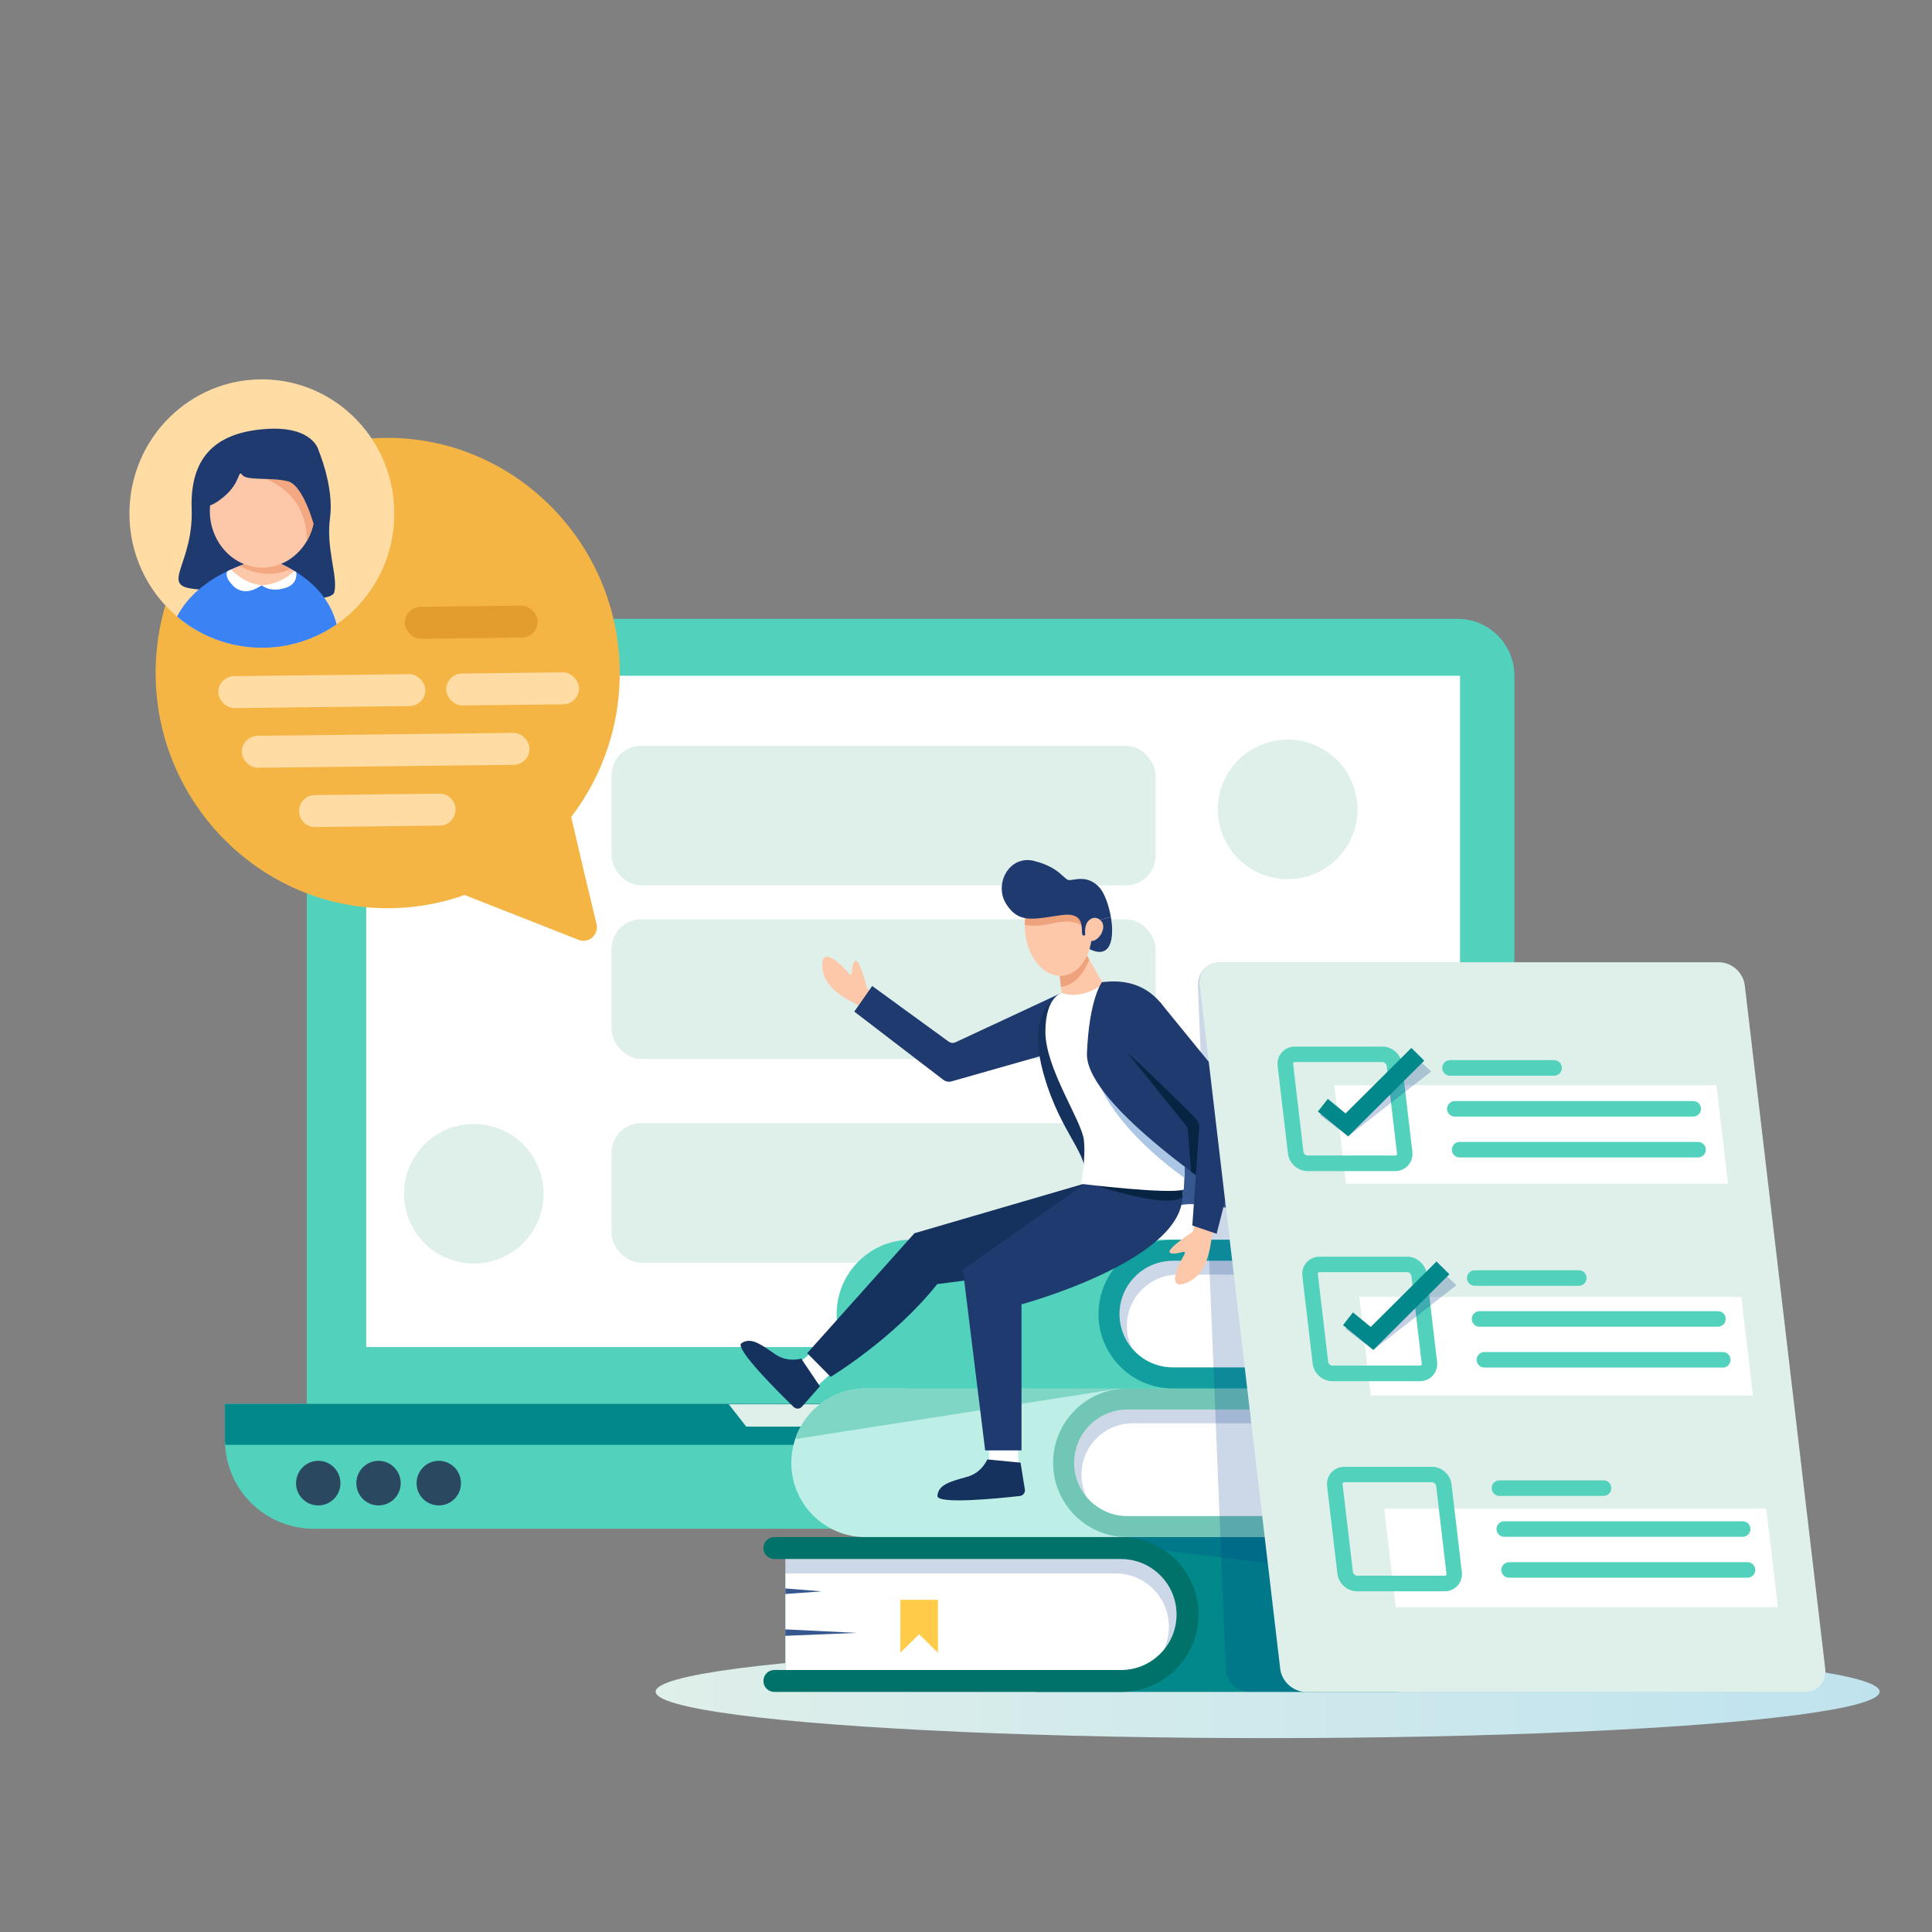 <?xml version="1.0" encoding="UTF-8"?><svg xmlns="http://www.w3.org/2000/svg" xmlns:xlink="http://www.w3.org/1999/xlink" viewBox="0 0 512 512"><rect x="0" y="0" width="512" height="512" fill="#808080" stroke="none"/><defs><style>.cls-1{fill:#129e9e;}.cls-2{fill:#fff;}.cls-3{fill:#1f3a6f;}.cls-4{fill:#dfefea;}.cls-5{fill:#71c6b6;}.cls-6{fill:#e29d2d;}.cls-7{fill:#52d1bd;}.cls-8{fill:#efa37d;}.cls-9{fill:#36588e;}.cls-10{isolation:isolate;}.cls-11{fill:#ffdca4;}.cls-12{fill:#f4b545;}.cls-13{fill:url(#_鍊踑臇_蜸馯鳺艜_8);}.cls-14{fill:#15315e;}.cls-15{fill:#3b82f4;}.cls-16{fill:#f4a882;}.cls-17{fill:#00726a;}.cls-18{fill:#ffcb48;}.cls-19{fill:#00888b;}.cls-20{fill:#2a485f;}.cls-21{fill:#072542;}.cls-22{opacity:.24;}.cls-22,.cls-23{fill:#003889;mix-blend-mode:multiply;}.cls-24{fill:#bdefe6;}.cls-25{fill:#7fd6c5;}.cls-26{fill:#fdc8aa;}.cls-23{opacity:.2;}.cls-27{fill:#acc6e5;}</style><linearGradient id="_鍊踑臇_蜸馯鳺艜_8" x1="173.75" y1="448.31" x2="498.12" y2="448.31" gradientUnits="userSpaceOnUse"><stop offset="0" stop-color="#dfefea"/><stop offset="1" stop-color="#bfe3ee"/></linearGradient></defs><g class="cls-10"><g id="_圖層_1"><ellipse class="cls-13" cx="335.94" cy="448.31" rx="162.19" ry="12.31"/><path class="cls-7" d="m401.33,179.08v192.98H81.3v-192.98c0-8.34,6.73-15.08,15.08-15.08h289.87c8.34,0,15.08,6.73,15.08,15.08Z"/><rect class="cls-2" x="97.05" y="179.08" width="289.87" height="177.9"/><path class="cls-7" d="m423.01,372.05v9.62c0,12.96-10.55,23.46-23.51,23.46H83.13c-12.96,0-23.51-10.5-23.51-23.46v-9.62h363.39Z"/><path class="cls-19" d="m422.89,382.89c.02-.41.12-.8.12-1.22v-9.62H59.62v9.62c0,.42.1.81.12,1.22h363.14Z"/><polyline class="cls-4" points="276.6 378.06 281.22 372.15 193.13 372.15 197.75 378.06"/><path class="cls-20" d="m90.22,393.07c0,3.25-2.63,5.88-5.88,5.88s-5.88-2.63-5.88-5.88,2.63-5.94,5.88-5.94,5.88,2.68,5.88,5.94Z"/><path class="cls-20" d="m106.19,393.07c0,3.25-2.63,5.88-5.88,5.88s-5.88-2.63-5.88-5.88,2.63-5.94,5.88-5.94,5.88,2.68,5.88,5.94Z"/><path class="cls-20" d="m122.16,393.07c0,3.25-2.63,5.88-5.88,5.88s-5.88-2.63-5.88-5.88,2.63-5.94,5.88-5.94,5.88,2.68,5.88,5.94Z"/><circle class="cls-4" cx="341.25" cy="214.5" r="18.5"/><rect class="cls-4" x="162.07" y="197.63" width="144.18" height="37" rx="7.85" ry="7.85"/><rect class="cls-4" x="162.07" y="243.63" width="144.18" height="37" rx="7.85" ry="7.85"/><circle class="cls-4" cx="125.57" cy="316.36" r="18.5"/><rect class="cls-4" x="162.07" y="297.63" width="144.18" height="37" rx="7.85" ry="7.85"/><path class="cls-24" d="m320.45,367.95v39.41h-91.05c-5.44,0-10.37-2.21-13.93-5.77-3.57-3.57-5.77-8.49-5.77-13.93,0-1.99.3-3.91.85-5.72.06-.19.12-.37.18-.56,2.63-7.8,9.99-13.42,18.68-13.42h91.05Z"/><path class="cls-25" d="m296.81,367.95l-86.09,13.42c2.63-7.8,9.99-13.42,18.68-13.42h67.41Z"/><path class="cls-5" d="m279.08,387.66c0,5.44,2.21,10.37,5.77,13.93,3.57,3.57,8.49,5.77,13.93,5.77h88.26c1.54,0,2.79-1.25,2.79-2.79h0c0-1.54-1.25-2.79-2.79-2.79h-2.79v-28.24h2.79c1.54,0,2.79-1.25,2.79-2.79h0c0-1.54-1.25-2.79-2.79-2.79h-88.26c-10.88,0-19.7,8.82-19.7,19.7Z"/><path class="cls-2" d="m384.25,401.78v-28.24h-85.47c-7.79,0-14.12,6.33-14.12,14.12s6.33,14.12,14.12,14.12h85.47Z"/><path class="cls-23" d="m288,396.77c-.9-1.81-1.4-3.85-1.4-6.01,0-7.48,6.09-13.57,13.57-13.57h84.08v-3.65h-85.47c-7.79,0-14.12,6.33-14.12,14.12,0,3.47,1.26,6.65,3.34,9.11Z"/><polygon class="cls-9" points="384.25 381.01 374.98 381.75 384.25 382.42 384.25 381.01"/><polygon class="cls-9" points="384.25 391.43 365.99 392.32 384.25 393.07 384.25 391.43"/><polygon class="cls-9" points="351.42 395.56 355.12 391.91 358.83 395.56 358.83 385.15 351.42 385.15 351.42 395.56"/><path class="cls-7" d="m221.72,348.25c0,5.44,2.21,10.37,5.77,13.93,3.57,3.57,8.49,5.77,13.93,5.77h91.05v-39.41h-91.05c-8.89,0-16.41,5.89-18.86,13.98-.55,1.81-.85,3.73-.85,5.73Z"/><path class="cls-1" d="m291.11,348.25c0,5.44,2.21,10.37,5.77,13.93,3.57,3.57,8.49,5.77,13.93,5.77h88.26c1.54,0,2.79-1.25,2.79-2.79h0c0-1.54-1.25-2.79-2.79-2.79h-2.79v-28.24h2.79c1.54,0,2.79-1.25,2.79-2.79h0c0-1.54-1.25-2.79-2.79-2.79h-88.26c-10.88,0-19.7,8.82-19.7,19.7Z"/><path class="cls-2" d="m396.28,362.37v-28.24h-85.47c-7.79,0-14.12,6.33-14.12,14.12s6.33,14.12,14.12,14.12h85.47Z"/><path class="cls-23" d="m300.03,357.36c-.9-1.81-1.4-3.85-1.4-6.01,0-7.48,6.09-13.57,13.57-13.57h84.08v-3.65h-85.47c-7.79,0-14.12,6.33-14.12,14.12,0,3.47,1.26,6.65,3.34,9.11Z"/><polygon class="cls-9" points="396.28 341.6 387.01 342.34 396.28 343.01 396.28 341.6"/><polygon class="cls-9" points="396.28 352.02 378.02 352.91 396.28 353.66 396.28 352.02"/><path class="cls-19" d="m389.83,427.87c0,5.66-2.29,10.79-6.01,14.5-3.71,3.71-8.84,6.01-14.5,6.01h-94.78v-41.02h94.78c.67,0,1.34.03,1.99.1,7.71.74,14.18,5.76,17,12.65.08.19.15.39.23.58.84,2.24,1.29,4.66,1.29,7.18Z"/><path class="cls-23" d="m388.54,420.69l-86.32-10.55-6.72-2.78h73.82c.67,0,1.34.03,1.99.1,7.71.74,14.18,5.76,17,12.65.08.19.15.39.23.58Z"/><path class="cls-17" d="m317.61,427.87c0,5.66-2.3,10.79-6.01,14.5-3.71,3.71-8.84,6.01-14.5,6.01h-91.88c-1.61,0-2.91-1.3-2.91-2.91h0c0-1.61,1.3-2.91,2.91-2.91h2.91v-29.4h-2.91c-1.61,0-2.91-1.3-2.91-2.91h0c0-1.61,1.3-2.91,2.91-2.91h91.88c11.33,0,20.51,9.18,20.51,20.51Z"/><path class="cls-2" d="m208.12,442.57v-29.4h88.97c8.11,0,14.7,6.59,14.7,14.7s-6.59,14.7-14.7,14.7h-88.97Z"/><path class="cls-23" d="m308.31,437.36c.94-1.89,1.46-4.01,1.46-6.26,0-7.79-6.34-14.13-14.13-14.13h-87.52v-3.8h88.97c8.1,0,14.7,6.59,14.7,14.7,0,3.61-1.31,6.92-3.48,9.49Z"/><polygon class="cls-9" points="208.12 420.95 217.77 421.73 208.12 422.42 208.12 420.95"/><polygon class="cls-9" points="208.12 431.8 227.13 432.73 208.12 433.51 208.12 431.8"/><polygon class="cls-18" points="238.59 438 243.58 433.08 248.57 438 248.57 423.98 238.59 423.98 238.59 438"/><path class="cls-23" d="m469.29,442.26l-7.4-181.13c-.14-3.38-2.99-6.13-6.38-6.13h-132.18c-3.38,0-6.02,2.74-5.88,6.13l7.4,181.13c.14,3.38,2.99,6.13,6.38,6.13h132.18c3.38,0,6.02-2.74,5.88-6.13Z"/><polygon class="cls-2" points="222.16 362.26 216.13 367.71 211.95 361 216.84 356.93 222.16 362.26"/><path class="cls-14" d="m196.5,355.96c2.38-1.55,4.65-.09,8.75,2.81,2.76,1.95,5.55,1.67,7.08,1.28l4.95,7.34-4.76,5.39c-.57.65-1.56.69-2.18.09-3.83-3.71-15.85-15.61-13.84-16.91Z"/><polygon class="cls-2" points="269.58 380.59 269.97 388.71 262.13 387.67 262.1 381.31 269.58 380.59"/><path class="cls-14" d="m248.42,396.39c.31-2.82,2.89-3.65,7.73-4.97,3.26-.89,4.82-3.22,5.49-4.65l8.82.84,1.14,7.1c.14.85-.47,1.64-1.32,1.74-5.29.6-22.12,2.32-21.86-.06Z"/><path class="cls-26" d="m232.5,263.82c-1.65-1.14-2.73-1.89-2.73-1.89,0,0-2.15-8.87-3.35-7.1-1.2,1.76.03,4.95-1.91,2.66-1.94-2.29-6.53-6.41-6.61-1.98-.08,4.43,2.95,7.49,8.25,10.19,1.16.59,2.86,1.83,4.88,3.38l1.47-5.25Z"/><path class="cls-26" d="m317.03,323.13c-.55,1.99-.93,3.31-.93,3.31,0,0-7.93,5.09-5.8,5.67,2.13.58,4.82-1.7,3.24.96-1.58,2.67-4.06,8.54.3,7.12,4.35-1.42,6.32-5.41,7.16-11.5.18-1.33.82-3.41,1.65-5.9l-5.62.34Z"/><path class="cls-9" d="m332.59,322.23s-13.31-5.09-22.48-2.31l1.43-15.62,19.22,13.24,1.83,4.69Z"/><path class="cls-14" d="m287.59,313.61l-45.25,13.21-28.42,31.78,6.21,6.28s16.71-10.05,28.25-24.58l19.96-2.58s33.13-3.52,34.49-24.98l-15.25.88Z"/><path class="cls-3" d="m313.36,317.36c-.76,16.97-42.65,28.3-42.65,28.3v38.71h-9.63l-5.91-47.87,32.9-23.22,24.32-.88c.07.16.13.31.19.47.6,1.54.84,3.05.77,4.51Z"/><path class="cls-21" d="m313.36,317.36c-4.72,2.95-22.77-3.15-22.77-3.15l21.99-1.36c.6,1.54.84,3.05.77,4.51Z"/><path class="cls-3" d="m281.34,263.1c-.4.18-23.08,10.77-28.1,13.11-.6.28-1.31.21-1.85-.18l-20.25-14.73-4.75,6.78,23.58,18.07c.63.48,1.45.64,2.21.42l27.94-7.94,1.21-15.54Z"/><path class="cls-14" d="m278.81,265.39s-6.65,3.73-2.17,19.49c4.48,15.75,12.43,21.46,10.66,27.5l13.72-1.97-22.21-45.02Z"/><path class="cls-2" d="m313.97,309.22h0c-.03,1.09-.07,2.07-.1,2.91-.08,1.93-.15,3.11-.15,3.11-3.67,1.36-27.24-1.5-27.24-1.5,0,0,1.3-6.52.76-11.61-.54-5.09-10.2-18.96-10.2-28.69s4.7-10.46,4.7-10.46c0,0,6.91-2.51,10.38-2.66,3.46-.15,16.86,13.16,19.98,21.58,2.15,5.79,2.11,19.39,1.88,27.32Z"/><path class="cls-27" d="m313.97,309.22h0c-.03,1.09-.07,2.07-.1,2.91-17.45-12.5-21.93-23.49-22-23.66l20.68,16.01,1.43,4.75Z"/><path class="cls-26" d="m292.36,260.76s-5.62,4.43-11.02,2.34l-.17-1.54-.58-5.29,7-3.82,1.08,1.88,3.69,6.43Z"/><path class="cls-3" d="m332.57,322.23s-3-1.89-7.44-4.94c-.77-.53-1.59-1.1-2.44-1.7-1.27-.89-2.61-1.85-4.01-2.87-1-.72-2.02-1.48-3.06-2.26-12.73-9.54-27.93-22.77-27.57-31.33.61-14.67,4.01-18.89,4.01-18.89.51.19,9.06-1.93,15.24,5.21,6.18,7.13,9.88,29.78,15.28,35.07,1.22,1.19,2.48,2.44,3.68,3.76,1.12,1.23,2.19,2.53,3.13,3.93,2.55,3.79,4.15,8.29,3.17,14Z"/><path class="cls-21" d="m320.85,300.4l-2.15,12.33c-1-.72-2.02-1.48-3.06-2.26l-.91-11.64-15.97-19.89,1.91-2.52,20.17,23.97Z"/><path class="cls-21" d="m329.43,308.24c-1.12,5.03-4.27,9.06-4.27,9.06-.77-.53-1.59-1.1-2.44-1.7l3.58-11.29c1.12,1.23,2.19,2.53,3.13,3.93Z"/><path class="cls-3" d="m296.53,264.27s-6.01,7.23,2.24,14.67c6.78,6.11,15.34,14.69,18.18,17.56.61.62.92,1.48.85,2.35l-1.82,25.93,6.44,2.18,7.76-30.47c.42-1.39.11-2.9-.81-4.01l-21.85-26.79s-7.73-5.59-10.99-1.42Z"/><path class="cls-8" d="m288.67,254.33c-2.36,6.09-6.08,7.08-7.5,7.23l-.58-5.29,7-3.82,1.08,1.88Z"/><path class="cls-3" d="m288.44,251.37l.97-7.06,4.98-1.31c.98,5.65.06,11.55-5.95,8.37Z"/><path class="cls-26" d="m289.34,245.33c.57,6.92-2.93,12.85-7.82,13.25-4.89.4-9.31-4.88-9.89-11.79-.05-.57-.07-1.14-.06-1.69.08-6.16,3.39-11.19,7.88-11.56,3.47-.28,6.7,2.29,8.5,6.28.73,1.63,1.22,3.5,1.39,5.51Z"/><path class="cls-8" d="m287.95,239.81l-.96,6.17s-.73-2.93-8.55-1.19c-3.26.72-5.43.64-6.86.3.08-6.16,3.39-11.19,7.88-11.56,3.47-.28,6.7,2.29,8.5,6.28Z"/><path class="cls-3" d="m274.04,228.16c6.65,1.64,7.86,4.86,9.16,5.06,1.3.2,4.97-1.7,8.29,2.13,1.19,1.38,2.35,4.48,2.9,7.65l-4.98,1.31.13-.94s-1.15,4.67-2.41,4.57c-1.26-.1,1.6-6.48-5.83-5.43-7.43,1.06-11.28,2.34-14.63-2.91-3.35-5.24.72-13.08,7.37-11.45Z"/><path class="cls-26" d="m287.72,245.42c.21-.86.75-1.61,1.55-1.98.66-.3,1.55-.38,2.48.54,1.87,1.84-.86,6.16-3.15,5.3l-.96-1.25c-.16-1.13-.07-1.99.08-2.61Z"/><path class="cls-4" d="m478.3,448.39h-132.18c-3.38,0-6.45-2.74-6.85-6.13l-21.32-181.13c-.4-3.38,2.02-6.13,5.41-6.13h132.18c3.38,0,6.45,2.74,6.85,6.13l21.32,181.13c.4,3.38-2.02,6.13-5.41,6.13Z"/><polygon class="cls-2" points="457.94 313.72 356.69 313.72 353.61 287.6 454.87 287.6 457.94 313.72"/><polygon class="cls-2" points="464.54 369.81 363.29 369.81 360.22 343.69 461.47 343.69 464.54 369.81"/><polygon class="cls-2" points="471.15 425.92 369.9 425.92 366.82 399.81 468.08 399.81 471.15 425.92"/><path class="cls-7" d="m369.75,310.35h-23.21c-2.62,0-4.91-2.04-5.22-4.65l-2.73-23.21c-.16-1.33.25-2.65,1.11-3.62.86-.96,2.11-1.51,3.44-1.51h23.21c2.62,0,4.91,2.04,5.21,4.65l2.73,23.21c.16,1.33-.25,2.65-1.11,3.62-.86.96-2.11,1.51-3.44,1.51Zm-26.61-28.89c-.11,0-.27.02-.36.13-.08.09-.12.23-.09.4l2.73,23.21c.06.53.6,1.02,1.13,1.02h23.21c.11,0,.27-.02.36-.13.08-.09.12-.23.1-.41l-2.73-23.21c-.06-.53-.6-1.02-1.13-1.02h-23.21Z"/><path class="cls-7" d="m411.85,285.07h-27.58c-1.14,0-2.06-.92-2.06-2.06s.92-2.06,2.06-2.06h27.58c1.14,0,2.06.92,2.06,2.06s-.92,2.06-2.06,2.06Z"/><path class="cls-7" d="m448.72,295.91h-63.18c-1.14,0-2.06-.92-2.06-2.06s.92-2.06,2.06-2.06h63.18c1.14,0,2.06.92,2.06,2.06s-.92,2.06-2.06,2.06Z"/><path class="cls-7" d="m450,306.74h-63.18c-1.14,0-2.06-.92-2.06-2.06s.92-2.06,2.06-2.06h63.18c1.14,0,2.06.92,2.06,2.06s-.92,2.06-2.06,2.06Z"/><path class="cls-7" d="m376.3,366.03h-23.21c-2.62,0-4.91-2.04-5.22-4.65l-2.73-23.21c-.16-1.33.25-2.65,1.11-3.62.86-.96,2.11-1.51,3.44-1.51h23.21c2.62,0,4.91,2.04,5.21,4.65l2.73,23.21c.16,1.33-.25,2.65-1.11,3.62-.86.96-2.11,1.51-3.44,1.51Zm-26.61-28.89c-.11,0-.27.02-.36.13-.08.09-.12.23-.09.4l2.73,23.21c.06.53.6,1.02,1.13,1.02h23.21c.11,0,.27-.02.36-.13.08-.09.12-.23.1-.41l-2.73-23.21c-.06-.53-.6-1.02-1.13-1.02h-23.21Z"/><path class="cls-7" d="m418.4,340.75h-27.58c-1.14,0-2.06-.92-2.06-2.06s.92-2.06,2.06-2.06h27.58c1.14,0,2.06.92,2.06,2.06s-.92,2.06-2.06,2.06Z"/><path class="cls-7" d="m455.28,351.59h-63.18c-1.14,0-2.06-.92-2.06-2.06s.92-2.06,2.06-2.06h63.18c1.14,0,2.06.92,2.06,2.06s-.92,2.06-2.06,2.06Z"/><path class="cls-7" d="m456.56,362.42h-63.18c-1.14,0-2.06-.92-2.06-2.06s.92-2.06,2.06-2.06h63.18c1.14,0,2.06.92,2.06,2.06s-.92,2.06-2.06,2.06Z"/><path class="cls-7" d="m382.86,421.71h-23.21c-2.62,0-4.91-2.04-5.22-4.65l-2.73-23.21c-.16-1.33.25-2.65,1.11-3.62.86-.96,2.11-1.51,3.44-1.51h23.21c2.62,0,4.91,2.04,5.21,4.65l2.73,23.21c.16,1.33-.25,2.65-1.11,3.62-.86.96-2.11,1.51-3.44,1.51Zm-26.61-28.89c-.11,0-.27.02-.36.13-.08.09-.12.23-.09.4l2.73,23.21c.06.53.6,1.02,1.13,1.02h23.21c.11,0,.27-.02.36-.13.08-.09.12-.23.1-.41l-2.73-23.21c-.06-.53-.6-1.02-1.13-1.02h-23.21Z"/><path class="cls-7" d="m424.96,396.43h-27.58c-1.14,0-2.06-.92-2.06-2.06s.92-2.06,2.06-2.06h27.58c1.14,0,2.06.92,2.06,2.06s-.92,2.06-2.06,2.06Z"/><path class="cls-7" d="m461.83,407.27h-63.18c-1.14,0-2.06-.92-2.06-2.06s.92-2.06,2.06-2.06h63.18c1.14,0,2.06.92,2.06,2.06s-.92,2.06-2.06,2.06Z"/><path class="cls-7" d="m463.11,418.11h-63.18c-1.14,0-2.06-.92-2.06-2.06s.92-2.06,2.06-2.06h63.18c1.14,0,2.06.92,2.06,2.06s-.92,2.06-2.06,2.06Z"/><polygon class="cls-22" points="357.28 301.15 349.85 295.52 352.8 292.64 357.15 295.94 376.18 281.07 379.28 283.96 357.28 301.15"/><polygon class="cls-22" points="363.97 357.75 356.54 352.12 359.49 349.25 363.84 352.54 382.88 337.69 385.98 340.59 363.97 357.75"/><polygon class="cls-19" points="357.29 301.15 349.25 294.58 351.89 291.22 356.59 295.07 374.03 277.71 377.44 281.09 357.29 301.15"/><polygon class="cls-19" points="363.95 357.75 355.91 351.17 358.55 347.81 363.26 351.66 380.69 334.31 384.1 337.69 363.95 357.75"/><path class="cls-12" d="m151.37,216.52c8.62-11.28,13.52-25.61,12.8-41.11-1.51-32.48-27.92-58.61-60-59.35-35.42-.81-64.09,28.65-62.89,64.43,1.11,33.07,28.05,59.79,60.71,60.2,7.42.09,14.53-1.16,21.13-3.51l30.21,11.89c2.69,1.06,5.44-1.38,4.75-4.21-1.75-7.25-4.56-19-6.71-28.34Z"/><rect class="cls-6" x="107.28" y="160.65" width="35.21" height="8.46" rx="4.23" ry="4.23" transform="translate(251.66 328.32) rotate(179.34)"/><rect class="cls-11" x="118.25" y="178.33" width="35.21" height="8.46" rx="4.23" ry="4.23" transform="translate(273.8 363.55) rotate(179.34)"/><rect class="cls-11" x="57.85" y="178.91" width="54.87" height="8.46" rx="4.23" ry="4.23" transform="translate(172.68 365.3) rotate(179.34)"/><rect class="cls-11" x="64.08" y="194.61" width="76.27" height="8.46" rx="4.23" ry="4.23" transform="translate(206.7 396.49) rotate(179.34)"/><path class="cls-11" d="m83.49,219.17l33.11-.38c2.3-.03,4.15-1.94,4.12-4.28h0c-.03-2.34-1.92-4.21-4.22-4.18l-33.11.38c-2.3.03-4.15,1.94-4.12,4.28h0c.03,2.34,1.92,4.21,4.22,4.18Z"/><path class="cls-11" d="m34.3,135.69c-.12,11.11,4.8,21.09,12.61,27.71,5.99,5.07,13.68,8.17,22.1,8.26,7.49.09,14.46-2.21,20.2-6.2,9.12-6.33,15.15-16.91,15.28-28.96.22-19.64-15.32-35.75-34.7-35.97-19.38-.22-35.27,15.52-35.48,35.16Z"/><path class="cls-3" d="m84.43,119.35s-1.43-6.56-14.03-5.66c-12.6.89-20.11,6.83-19.61,21.22.5,14.39-8.28,20.13.31,21.12,8.6.99,36.45,5.05,37.49.9,1.04-4.15-2.25-11.53-1.13-19.67,1.12-8.14-3.04-17.9-3.04-17.9Z"/><path class="cls-15" d="m46.91,163.4c5.99,5.07,13.68,8.17,22.1,8.26,7.49.09,14.46-2.21,20.2-6.2-.56-2.22-1.56-4.66-3.29-7.07-1.69-2.35-4.07-4.68-7.4-6.77-.11-.07-.22-.14-.34-.21-.05-.03-.1-.06-.14-.09-.1-.06-.21-.12-.31-.19-.2-.12-.4-.23-.6-.35-.09-.05-.18-.1-.27-.15-.07-.04-.14-.08-.22-.12-.41-.22-.83-.44-1.27-.66-.11-.06-.22-.11-.34-.16-.18-.09-.37-.18-.56-.27-.67-.31-1.36-.61-2.08-.9l-4.27-.05s-.02,0-.05.01c0,0-.01,0-.02,0-.04,0-.09.02-.15.04-.02,0-.04,0-.05.01-.07.02-.15.04-.25.06-.02,0-.04.01-.07.02-.06.02-.13.04-.21.06-.02,0-.04.01-.06.02-.05.01-.09.03-.14.04-.04.01-.08.02-.13.04,0,0-.01,0-.02,0-.03,0-.06.02-.09.03-.07.02-.13.04-.2.06-.07.02-.13.04-.2.06-.07.02-.14.04-.22.07-.09.03-.18.06-.27.08-.06.02-.13.04-.19.06-.21.07-.43.14-.67.22-.06.02-.11.04-.17.06-.05.02-.1.03-.15.05-.02,0-.04.02-.06.02,0,0,0,0,0,0-.2.07-.41.15-.62.22-.15.06-.31.12-.47.18l-.12.05c-.71.27-1.47.59-2.28.95-.09.04-.18.08-.28.13-.24.11-.49.23-.74.35-2.41,1.17-5.07,2.75-7.5,4.83-2.27,1.94-4.33,4.3-5.81,7.18Z"/><path class="cls-26" d="m60.96,151.04c7.66,8.01,15.16,2.26,17.22.38-.34-.21-.69-.42-1.06-.62-1.42-.8-2.99-1.56-4.73-2.26l-4.26-.05s-1.9.42-4.61,1.47c-.79.31-1.65.66-2.55,1.08Z"/><path class="cls-16" d="m63.51,149.96c2.2,1.24,7.59,3.55,13.61.84-1.42-.8-2.99-1.56-4.73-2.26l-4.26-.05s-1.9.42-4.61,1.47Z"/><path class="cls-26" d="m55.61,135.22c-.09,8.31,6.07,15.11,13.75,15.2,5.05.06,9.5-2.79,11.99-7.11,1.3-2.26,2.06-4.91,2.09-7.77.09-8.31-6.07-15.11-13.75-15.2-1.01-.01-2,.09-2.95.3-6.29,1.39-11.05,7.36-11.13,14.57Z"/><path class="cls-2" d="m61.75,155.22c3.33,3.38,7.61-.17,7.61-.17-3.96-.17-7.23-3.14-8.12-4.13-.09.04-.18.08-.28.13-.24.11-.49.23-.74.35-.35.71-.33,1.93,1.53,3.82Z"/><path class="cls-2" d="m69.36,155.05s1.83,2,6.03.84c3.12-.87,3.26-3.14,3.13-4.26-.11-.07-.22-.14-.34-.21-.05-.03-.1-.06-.14-.09-4.44,3.99-8.67,3.72-8.67,3.72Z"/><path class="cls-16" d="m66.74,120.65l-.06,5.11s14.48,2.23,14.67,17.55c1.3-2.26,2.06-4.91,2.09-7.77.09-8.31-6.07-15.11-13.75-15.2-1.01-.01-2,.09-2.95.3Z"/><path class="cls-3" d="m83.62,140.53c-.14-.28-2.96-11.85-7.32-12.98-4.37-1.13-10.92-.08-12.1-1.68-1.18-1.6-.3,1.87-4.72,5.64-4.42,3.78-5.6,2.32-5.6,2.32l2.5-9.69s8.72-4.62,9.18-4.7,4.91-1.76,5.69-1.48c.78.29,5.38,1.09,5.79,1.42s4.85,2.81,4.9,3.09c.04.28,1.34,3.57,1.38,4.5.04.93,1.86,7.12,1.62,7.54-.24.42-1.31,6.01-1.31,6.01Z"/></g></g></svg>